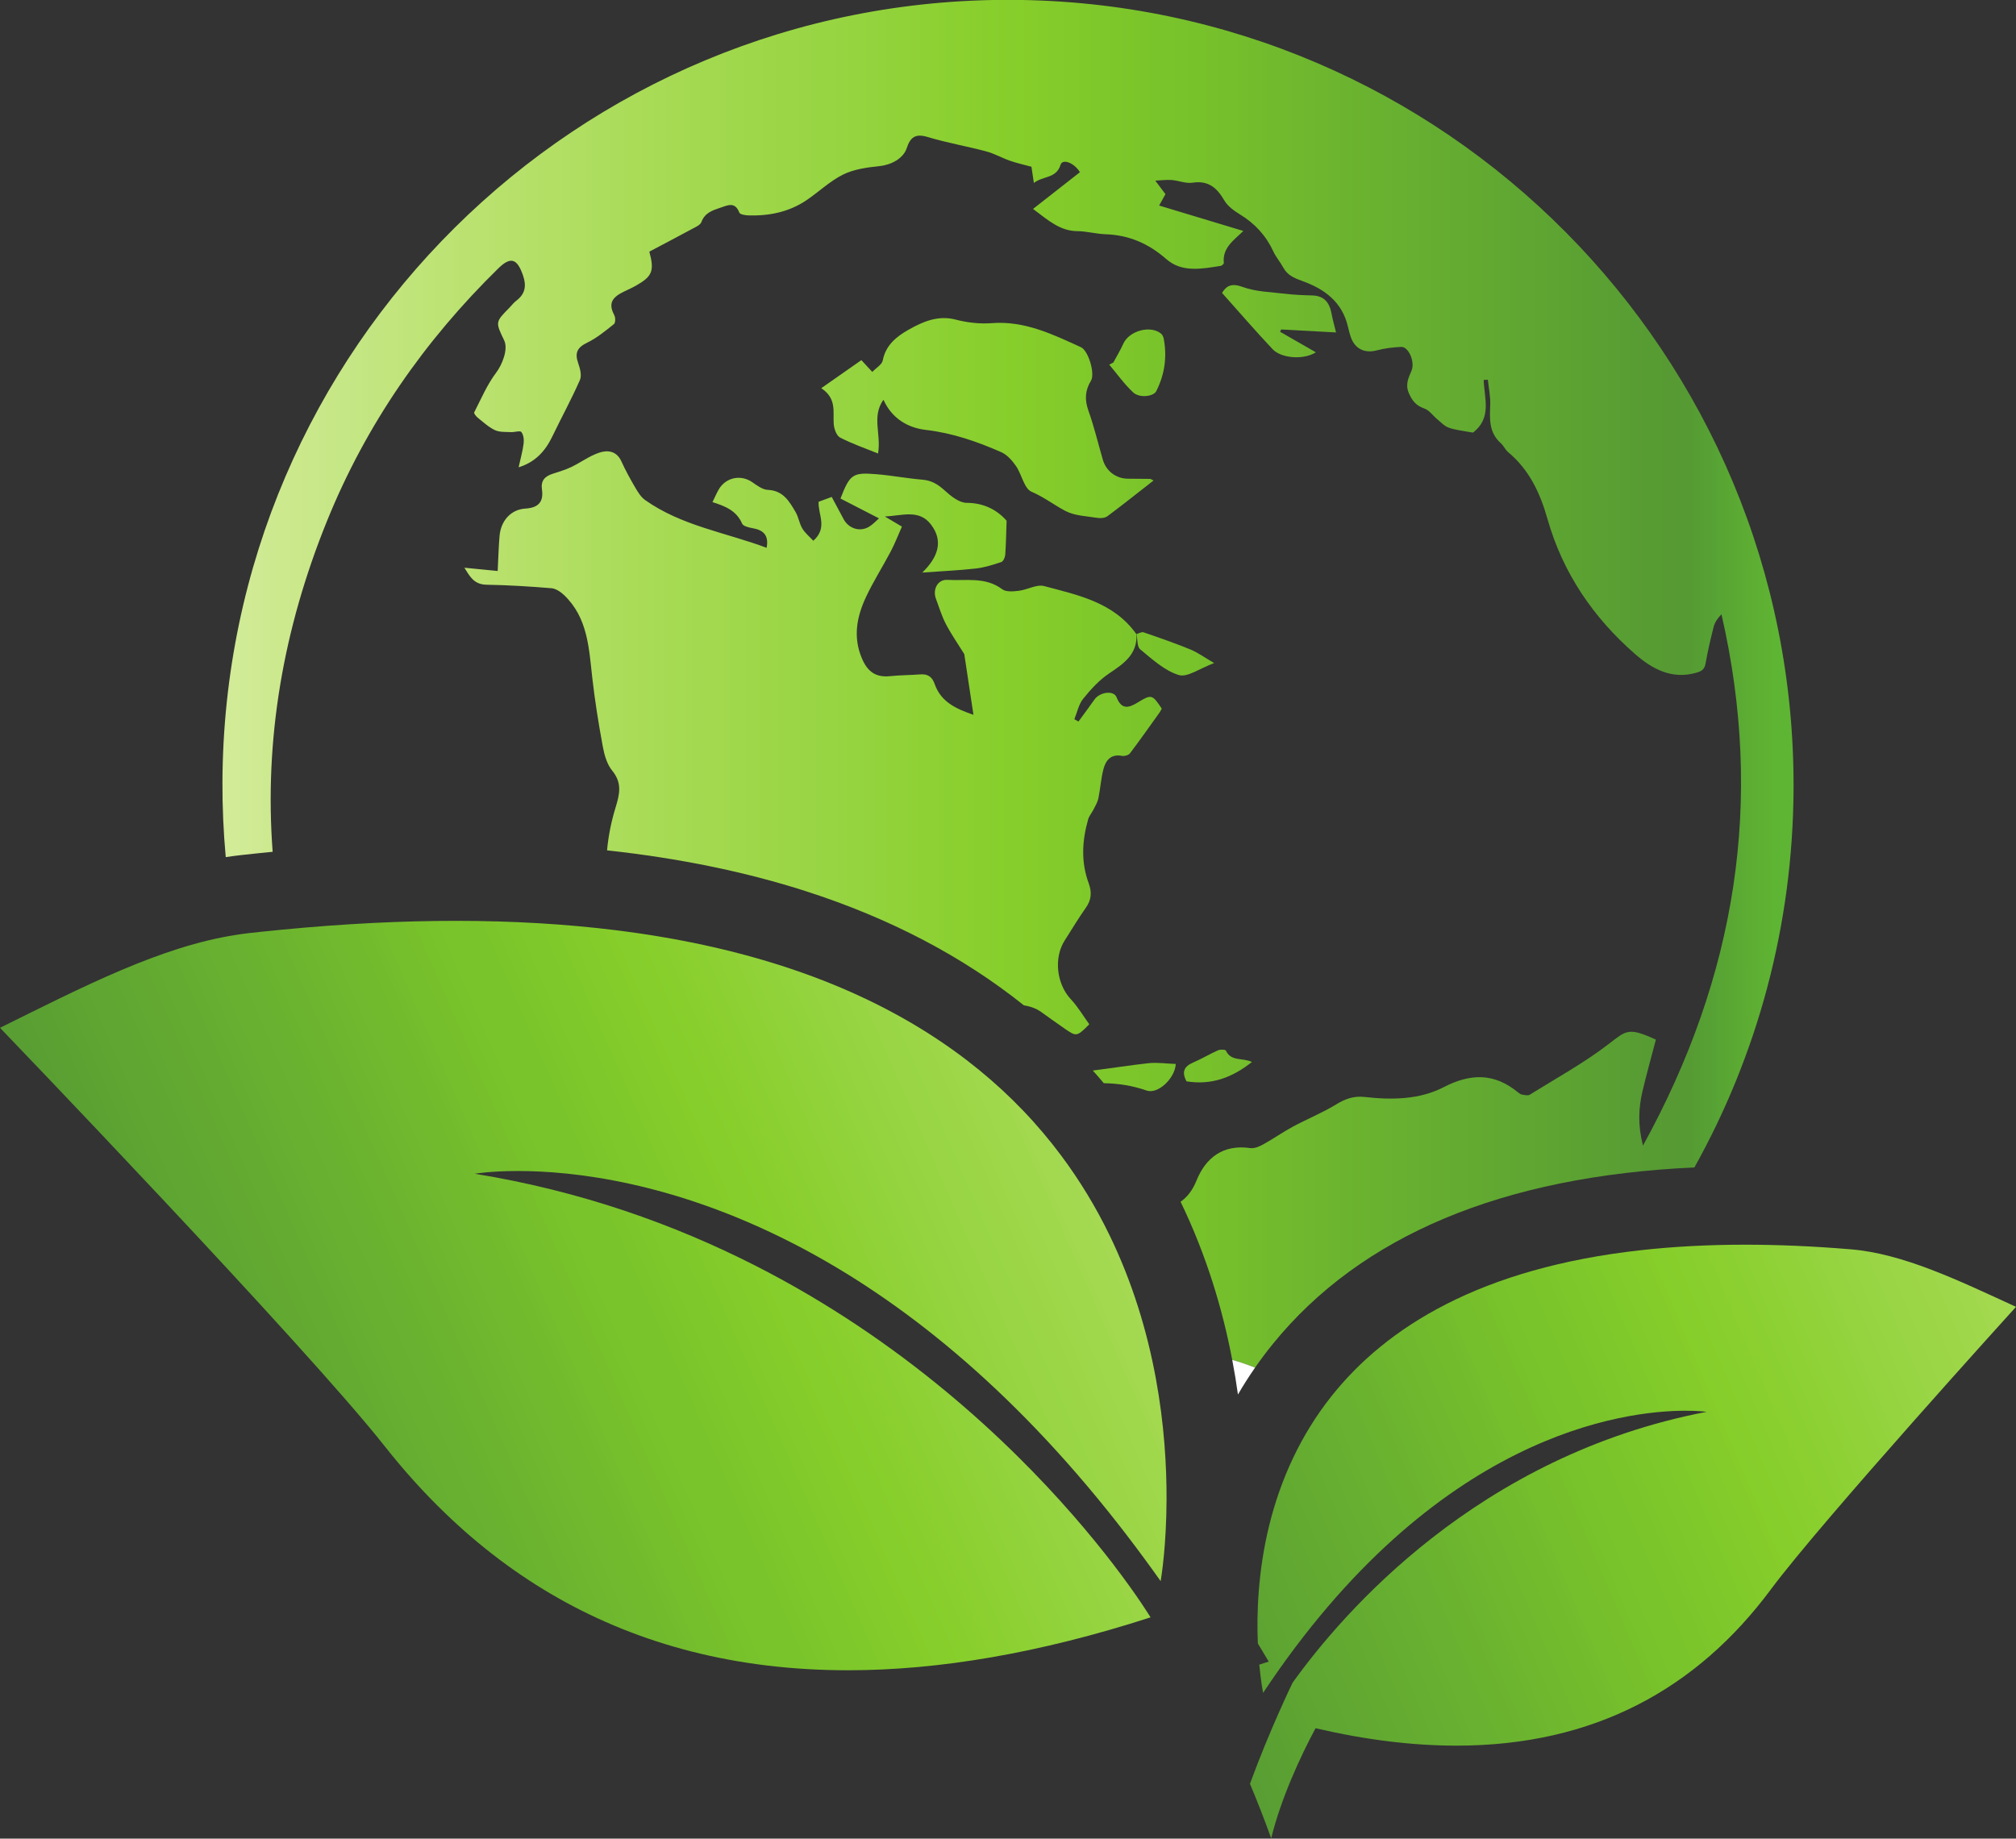 <?xml version="1.0" encoding="UTF-8"?><svg xmlns="http://www.w3.org/2000/svg" xmlns:xlink="http://www.w3.org/1999/xlink" height="410.5" preserveAspectRatio="xMidYMid meet" version="1.0" viewBox="275.0 294.8 450.0 410.5" width="450.0" zoomAndPan="magnify"><rect x="275.0" y="294.8" width="450.0" height="410.5" fill="#333333" stroke="none"/><defs><clipPath id="a"><path d="M 458 365 L 533 365 L 533 411 L 458 411 Z M 458 365"/></clipPath><clipPath id="b"><path d="M 461.105 389.508 C 461.188 390.559 461.719 392.07 462.512 392.484 C 465.148 393.859 468 394.832 470.992 396.051 C 471.75 391.703 469.516 387.844 472.195 384.039 C 474.105 388.289 477.699 390.324 481.629 390.777 C 487.609 391.473 493.113 393.383 498.504 395.758 C 499.812 396.336 500.949 397.637 501.793 398.859 C 503.082 400.73 503.602 403.887 505.258 404.594 C 508.02 405.77 510.281 407.551 512.836 408.887 C 514.934 409.98 517.59 410.039 520.02 410.43 C 520.723 410.539 521.668 410.441 522.203 410.043 C 525.641 407.48 528.992 404.805 532.477 402.086 C 532.047 401.867 531.895 401.723 531.738 401.719 C 530.07 401.691 528.402 401.691 526.734 401.676 C 524.098 401.648 521.898 399.969 521.16 397.414 C 520.109 393.773 519.227 390.074 517.961 386.516 C 517.094 384.078 517.176 382.012 518.52 379.801 C 519.48 378.219 517.945 373.086 516.277 372.32 C 509.961 369.434 503.715 366.387 496.398 366.945 C 493.738 367.148 490.926 366.84 488.344 366.16 C 484.344 365.113 480.945 366.645 477.809 368.41 C 475.234 369.863 472.699 371.812 472.047 375.262 C 471.867 376.207 470.555 376.941 469.707 377.836 C 468.848 376.906 468.277 376.293 467.27 375.203 C 464.406 377.203 461.609 379.164 458.316 381.469 C 461.828 383.789 460.895 386.758 461.105 389.508 Z M 461.105 389.508"/></clipPath><clipPath id="c"><path d="M 461.105 389.508 C 461.188 390.559 461.719 392.07 462.512 392.484 C 465.148 393.859 468 394.832 470.992 396.051 C 471.75 391.703 469.516 387.844 472.195 384.039 C 474.105 388.289 477.699 390.324 481.629 390.777 C 487.609 391.473 493.113 393.383 498.504 395.758 C 499.812 396.336 500.949 397.637 501.793 398.859 C 503.082 400.73 503.602 403.887 505.258 404.594 C 508.02 405.77 510.281 407.551 512.836 408.887 C 514.934 409.98 517.59 410.039 520.02 410.43 C 520.723 410.539 521.668 410.441 522.203 410.043 C 525.641 407.48 528.992 404.805 532.477 402.086 C 532.047 401.867 531.895 401.723 531.738 401.719 C 530.07 401.691 528.402 401.691 526.734 401.676 C 524.098 401.648 521.898 399.969 521.16 397.414 C 520.109 393.773 519.227 390.074 517.961 386.516 C 517.094 384.078 517.176 382.012 518.52 379.801 C 519.48 378.219 517.945 373.086 516.277 372.32 C 509.961 369.434 503.715 366.387 496.398 366.945 C 493.738 367.148 490.926 366.84 488.344 366.16 C 484.344 365.113 480.945 366.645 477.809 368.41 C 475.234 369.863 472.699 371.812 472.047 375.262 C 471.867 376.207 470.555 376.941 469.707 377.836 C 468.848 376.906 468.277 376.293 467.27 375.203 C 464.406 377.203 461.609 379.164 458.316 381.469 C 461.828 383.789 460.895 386.758 461.105 389.508"/></clipPath><clipPath id="e"><path d="M 324 294 L 676 294 L 676 601 L 324 601 Z M 324 294"/></clipPath><clipPath id="f"><path d="M 335.859 484.977 C 333.98 460.062 338.137 435.379 348.039 411 C 356.754 389.543 369.707 370.906 386.23 354.719 C 388.996 352.012 390.438 352.535 391.727 356.246 C 392.574 358.688 392.223 360.441 390.203 361.973 C 389.648 362.391 389.227 362.98 388.73 363.48 C 385.562 366.699 385.562 366.695 387.527 370.766 C 388.52 372.812 387.027 376.312 385.758 377.988 C 383.734 380.66 382.391 383.855 380.848 386.875 C 380.738 387.09 381.273 387.766 381.641 388.059 C 382.879 389.051 384.078 390.176 385.484 390.836 C 386.52 391.32 387.855 391.211 389.062 391.277 C 389.859 391.324 391.074 390.887 391.371 391.254 C 391.863 391.867 391.988 392.98 391.879 393.836 C 391.656 395.559 391.176 397.246 390.762 399.129 C 394.547 397.961 396.746 395.457 398.312 392.195 C 400.332 387.996 402.578 383.898 404.445 379.637 C 404.895 378.613 404.469 377.035 404.051 375.848 C 403.25 373.566 403.875 372.359 406.074 371.301 C 408.23 370.258 410.145 368.664 412.039 367.156 C 412.391 366.883 412.402 365.73 412.133 365.211 C 410.941 362.941 411.297 361.508 413.633 360.238 C 414.719 359.648 415.871 359.191 416.945 358.582 C 420.594 356.516 421.113 355.293 419.945 350.98 C 423.078 349.32 426.324 347.629 429.543 345.883 C 430.289 345.48 431.316 345.039 431.562 344.375 C 432.324 342.324 433.988 341.785 435.77 341.184 C 437.473 340.609 439.062 339.77 440.035 342.273 C 440.199 342.695 441.402 342.875 442.133 342.895 C 446.711 343.02 451.07 342.137 454.926 339.562 C 457.727 337.691 460.211 335.25 463.191 333.773 C 465.617 332.574 468.543 332.176 471.297 331.891 C 473.809 331.633 476.602 330.27 477.391 327.883 C 478.191 325.457 479.316 324.562 482.031 325.379 C 486.324 326.676 490.777 327.438 495.121 328.594 C 496.949 329.078 498.645 330.062 500.441 330.691 C 501.98 331.227 503.582 331.574 505.234 332.027 C 505.379 332.992 505.543 334.09 505.777 335.648 C 507.824 334.02 510.758 334.727 511.723 331.602 C 512.168 330.156 514.758 331.125 516.055 333.246 C 512.68 335.891 509.297 338.539 505.59 341.445 C 509.062 344.051 511.633 346.375 515.477 346.406 C 517.574 346.422 519.664 347.027 521.77 347.098 C 527.016 347.27 531.379 349.176 535.359 352.664 C 538.852 355.719 543.277 354.812 547.461 354.164 C 547.734 354.125 548.191 353.715 548.172 353.52 C 547.812 350.102 550.434 348.43 552.531 346.363 C 546.137 344.434 539.965 342.57 533.734 340.688 C 534.09 340.047 534.707 338.938 535.145 338.145 C 534.273 336.988 533.574 336.062 532.879 335.133 C 534.086 335.074 535.301 334.902 536.5 334.988 C 538.074 335.105 539.695 335.82 541.191 335.59 C 544.734 335.043 546.637 336.73 548.285 339.547 C 549.039 340.832 550.445 341.855 551.766 342.66 C 555.102 344.695 557.59 347.395 559.23 350.941 C 559.812 352.207 560.77 353.293 561.438 354.527 C 562.395 356.297 563.945 356.906 565.777 357.57 C 570.621 359.324 574.57 362.203 575.855 367.641 C 576.059 368.496 576.27 369.359 576.57 370.188 C 577.512 372.762 579.707 373.719 582.316 373.027 C 584.086 372.562 585.945 372.328 587.777 372.25 C 589.422 372.18 590.875 375.594 590.086 377.523 C 589.43 379.133 588.633 380.551 589.453 382.512 C 590.203 384.293 591.109 385.375 592.961 386.02 C 594.047 386.398 594.84 387.594 595.797 388.383 C 596.621 389.062 597.402 389.934 598.359 390.273 C 599.836 390.805 601.449 390.957 603.004 391.262 C 603.344 391.328 603.684 391.359 603.797 391.375 C 608.078 388.105 606.293 383.695 606.18 379.621 C 606.488 379.609 606.801 379.594 607.109 379.582 C 607.305 381.465 607.719 383.355 607.641 385.227 C 607.512 388.355 607.348 391.375 609.98 393.727 C 610.629 394.305 610.996 395.203 611.656 395.758 C 616.359 399.699 618.773 404.855 620.426 410.684 C 623.836 422.691 630.641 432.699 640 440.848 C 643.715 444.082 648.051 446.527 653.488 445.039 C 654.746 444.695 655.445 444.34 655.695 442.977 C 656.195 440.203 656.816 437.445 657.523 434.715 C 657.785 433.703 658.43 432.789 659.258 431.953 C 668.812 473.547 662.566 512.719 641.738 550.57 C 640.566 545.996 640.738 542.172 641.645 538.363 C 642.555 534.516 643.625 530.703 644.617 526.91 C 638.398 524.051 638.02 524.875 633.953 527.984 C 628.469 532.184 622.344 535.547 616.453 539.211 C 616.047 539.465 615.316 539.277 614.754 539.184 C 614.426 539.133 614.102 538.895 613.836 538.676 C 608.547 534.348 603.293 534.395 597.195 537.551 C 591.832 540.324 585.629 540.395 579.605 539.711 C 577.184 539.438 575.281 540.129 573.234 541.383 C 570.176 543.258 566.805 544.609 563.633 546.316 C 561.355 547.543 559.227 549.051 556.961 550.305 C 556.098 550.781 554.984 551.258 554.074 551.125 C 548.055 550.254 544.16 553.238 542.09 558.344 C 541.211 560.52 540.027 562.059 538.523 563.105 C 544.34 575.133 547.922 587.211 550.051 598.402 C 551.785 598.887 553.48 599.477 555.148 600.141 C 556.383 598.359 557.699 596.598 559.113 594.855 C 578.805 570.617 610.43 557.395 653.211 555.449 C 667.195 530.395 675.223 501.551 675.348 470.824 C 675.734 373.98 597.547 295.16 500.703 294.77 C 403.863 294.383 325.043 372.57 324.652 469.414 C 324.629 475.062 324.887 480.648 325.387 486.164 C 326.465 486 327.547 485.852 328.633 485.73 C 331.059 485.457 333.465 485.211 335.859 484.977 Z M 335.859 484.977"/></clipPath><clipPath id="g"><path d="M 335.859 484.977 C 333.98 460.062 338.137 435.379 348.039 411 C 356.754 389.543 369.707 370.906 386.23 354.719 C 388.996 352.012 390.438 352.535 391.727 356.246 C 392.574 358.688 392.223 360.441 390.203 361.973 C 389.648 362.391 389.227 362.98 388.73 363.48 C 385.562 366.699 385.562 366.695 387.527 370.766 C 388.52 372.812 387.027 376.312 385.758 377.988 C 383.734 380.66 382.391 383.855 380.848 386.875 C 380.738 387.09 381.273 387.766 381.641 388.059 C 382.879 389.051 384.078 390.176 385.484 390.836 C 386.52 391.32 387.855 391.211 389.062 391.277 C 389.859 391.324 391.074 390.887 391.371 391.254 C 391.863 391.867 391.988 392.98 391.879 393.836 C 391.656 395.559 391.176 397.246 390.762 399.129 C 394.547 397.961 396.746 395.457 398.312 392.195 C 400.332 387.996 402.578 383.898 404.445 379.637 C 404.895 378.613 404.469 377.035 404.051 375.848 C 403.25 373.566 403.875 372.359 406.074 371.301 C 408.23 370.258 410.145 368.664 412.039 367.156 C 412.391 366.883 412.402 365.73 412.133 365.211 C 410.941 362.941 411.297 361.508 413.633 360.238 C 414.719 359.648 415.871 359.191 416.945 358.582 C 420.594 356.516 421.113 355.293 419.945 350.98 C 423.078 349.32 426.324 347.629 429.543 345.883 C 430.289 345.48 431.316 345.039 431.562 344.375 C 432.324 342.324 433.988 341.785 435.77 341.184 C 437.473 340.609 439.062 339.77 440.035 342.273 C 440.199 342.695 441.402 342.875 442.133 342.895 C 446.711 343.02 451.07 342.137 454.926 339.562 C 457.727 337.691 460.211 335.25 463.191 333.773 C 465.617 332.574 468.543 332.176 471.297 331.891 C 473.809 331.633 476.602 330.27 477.391 327.883 C 478.191 325.457 479.316 324.562 482.031 325.379 C 486.324 326.676 490.777 327.438 495.121 328.594 C 496.949 329.078 498.645 330.062 500.441 330.691 C 501.98 331.227 503.582 331.574 505.234 332.027 C 505.379 332.992 505.543 334.09 505.777 335.648 C 507.824 334.02 510.758 334.727 511.723 331.602 C 512.168 330.156 514.758 331.125 516.055 333.246 C 512.68 335.891 509.297 338.539 505.59 341.445 C 509.062 344.051 511.633 346.375 515.477 346.406 C 517.574 346.422 519.664 347.027 521.77 347.098 C 527.016 347.27 531.379 349.176 535.359 352.664 C 538.852 355.719 543.277 354.812 547.461 354.164 C 547.734 354.125 548.191 353.715 548.172 353.52 C 547.812 350.102 550.434 348.43 552.531 346.363 C 546.137 344.434 539.965 342.57 533.734 340.688 C 534.09 340.047 534.707 338.938 535.145 338.145 C 534.273 336.988 533.574 336.062 532.879 335.133 C 534.086 335.074 535.301 334.902 536.5 334.988 C 538.074 335.105 539.695 335.82 541.191 335.59 C 544.734 335.043 546.637 336.73 548.285 339.547 C 549.039 340.832 550.445 341.855 551.766 342.66 C 555.102 344.695 557.59 347.395 559.23 350.941 C 559.812 352.207 560.77 353.293 561.438 354.527 C 562.395 356.297 563.945 356.906 565.777 357.57 C 570.621 359.324 574.57 362.203 575.855 367.641 C 576.059 368.496 576.27 369.359 576.57 370.188 C 577.512 372.762 579.707 373.719 582.316 373.027 C 584.086 372.562 585.945 372.328 587.777 372.25 C 589.422 372.18 590.875 375.594 590.086 377.523 C 589.43 379.133 588.633 380.551 589.453 382.512 C 590.203 384.293 591.109 385.375 592.961 386.02 C 594.047 386.398 594.84 387.594 595.797 388.383 C 596.621 389.062 597.402 389.934 598.359 390.273 C 599.836 390.805 601.449 390.957 603.004 391.262 C 603.344 391.328 603.684 391.359 603.797 391.375 C 608.078 388.105 606.293 383.695 606.18 379.621 C 606.488 379.609 606.801 379.594 607.109 379.582 C 607.305 381.465 607.719 383.355 607.641 385.227 C 607.512 388.355 607.348 391.375 609.98 393.727 C 610.629 394.305 610.996 395.203 611.656 395.758 C 616.359 399.699 618.773 404.855 620.426 410.684 C 623.836 422.691 630.641 432.699 640 440.848 C 643.715 444.082 648.051 446.527 653.488 445.039 C 654.746 444.695 655.445 444.34 655.695 442.977 C 656.195 440.203 656.816 437.445 657.523 434.715 C 657.785 433.703 658.43 432.789 659.258 431.953 C 668.812 473.547 662.566 512.719 641.738 550.57 C 640.566 545.996 640.738 542.172 641.645 538.363 C 642.555 534.516 643.625 530.703 644.617 526.91 C 638.398 524.051 638.02 524.875 633.953 527.984 C 628.469 532.184 622.344 535.547 616.453 539.211 C 616.047 539.465 615.316 539.277 614.754 539.184 C 614.426 539.133 614.102 538.895 613.836 538.676 C 608.547 534.348 603.293 534.395 597.195 537.551 C 591.832 540.324 585.629 540.395 579.605 539.711 C 577.184 539.438 575.281 540.129 573.234 541.383 C 570.176 543.258 566.805 544.609 563.633 546.316 C 561.355 547.543 559.227 549.051 556.961 550.305 C 556.098 550.781 554.984 551.258 554.074 551.125 C 548.055 550.254 544.16 553.238 542.09 558.344 C 541.211 560.52 540.027 562.059 538.523 563.105 C 544.34 575.133 547.922 587.211 550.051 598.402 C 551.785 598.887 553.48 599.477 555.148 600.141 C 556.383 598.359 557.699 596.598 559.113 594.855 C 578.805 570.617 610.43 557.395 653.211 555.449 C 667.195 530.395 675.223 501.551 675.348 470.824 C 675.734 373.98 597.547 295.16 500.703 294.77 C 403.863 294.383 325.043 372.57 324.652 469.414 C 324.629 475.062 324.887 480.648 325.387 486.164 C 326.465 486 327.547 485.852 328.633 485.73 C 331.059 485.457 333.465 485.211 335.859 484.977"/></clipPath><clipPath id="i"><path d="M 547 358 L 574 358 L 574 375 L 547 375 Z M 547 358"/></clipPath><clipPath id="j"><path d="M 568.719 373.461 C 565.871 371.824 563.301 370.348 560.727 368.871 C 560.809 368.699 560.895 368.527 560.977 368.359 C 564.957 368.574 568.938 368.789 573.223 369.023 C 572.781 367.207 572.441 366.035 572.223 364.844 C 571.781 362.41 570.621 360.832 567.918 360.762 C 565.902 360.711 563.883 360.625 561.883 360.387 C 558.695 360.004 555.348 359.953 552.395 358.871 C 549.855 357.938 548.742 358.629 547.773 360.195 C 551.629 364.508 555.25 368.719 559.059 372.754 C 561.004 374.812 565.945 375.207 568.719 373.461 Z M 568.719 373.461"/></clipPath><clipPath id="k"><path d="M 568.719 373.461 C 565.871 371.824 563.301 370.348 560.727 368.871 C 560.809 368.699 560.895 368.527 560.977 368.359 C 564.957 368.574 568.938 368.789 573.223 369.023 C 572.781 367.207 572.441 366.035 572.223 364.844 C 571.781 362.41 570.621 360.832 567.918 360.762 C 565.902 360.711 563.883 360.625 561.883 360.387 C 558.695 360.004 555.348 359.953 552.395 358.871 C 549.855 357.938 548.742 358.629 547.773 360.195 C 551.629 364.508 555.25 368.719 559.059 372.754 C 561.004 374.812 565.945 375.207 568.719 373.461"/></clipPath><clipPath id="m"><path d="M 539 529 L 555 529 L 555 537 L 539 537 Z M 539 529"/></clipPath><clipPath id="n"><path d="M 539.852 536.223 C 545.465 537.129 550.102 535.348 554.449 531.902 C 552.398 530.895 549.793 531.859 548.629 529.359 C 548.512 529.109 547.387 529.07 546.891 529.293 C 545.004 530.129 543.227 531.207 541.336 532.016 C 539.316 532.879 538.707 534.121 539.852 536.223 Z M 539.852 536.223"/></clipPath><clipPath id="o"><path d="M 539.852 536.223 C 545.465 537.129 550.102 535.348 554.449 531.902 C 552.398 530.895 549.793 531.859 548.629 529.359 C 548.512 529.109 547.387 529.07 546.891 529.293 C 545.004 530.129 543.227 531.207 541.336 532.016 C 539.316 532.879 538.707 534.121 539.852 536.223"/></clipPath><clipPath id="q"><path d="M 522 368 L 536 368 L 536 384 L 522 384 Z M 522 368"/></clipPath><clipPath id="r"><path d="M 533.082 382.152 C 534.969 378.438 535.535 374.516 534.758 370.418 C 534.684 370.02 534.48 369.551 534.184 369.305 C 531.82 367.328 527.043 368.645 525.746 371.527 C 525.094 372.973 524.266 374.336 523.52 375.734 C 523.211 375.895 522.906 376.051 522.602 376.211 C 524.363 378.301 525.961 380.57 527.949 382.418 C 529.359 383.73 532.488 383.32 533.082 382.152 Z M 533.082 382.152"/></clipPath><clipPath id="s"><path d="M 533.082 382.152 C 534.969 378.438 535.535 374.516 534.758 370.418 C 534.684 370.02 534.48 369.551 534.184 369.305 C 531.82 367.328 527.043 368.645 525.746 371.527 C 525.094 372.973 524.266 374.336 523.52 375.734 C 523.211 375.895 522.906 376.051 522.602 376.211 C 524.363 378.301 525.961 380.57 527.949 382.418 C 529.359 383.73 532.488 383.32 533.082 382.152"/></clipPath><clipPath id="u"><path d="M 518 532 L 538 532 L 538 539 L 518 539 Z M 518 532"/></clipPath><clipPath id="v"><path d="M 530.953 538.281 C 533.457 539.152 537.273 535.574 537.449 532.344 C 535.316 532.27 533.289 531.961 531.324 532.176 C 527.184 532.629 523.066 533.293 518.934 533.812 C 519.773 534.746 520.59 535.688 521.387 536.637 C 524.57 536.688 527.754 537.16 530.953 538.281 Z M 530.953 538.281"/></clipPath><clipPath id="w"><path d="M 530.953 538.281 C 533.457 539.152 537.273 535.574 537.449 532.344 C 535.316 532.27 533.289 531.961 531.324 532.176 C 527.184 532.629 523.066 533.293 518.934 533.812 C 519.773 534.746 520.59 535.688 521.387 536.637 C 524.57 536.688 527.754 537.16 530.953 538.281"/></clipPath><clipPath id="y"><path d="M 378 395 L 535 395 L 535 526 L 378 526 Z M 378 395"/></clipPath><clipPath id="z"><path d="M 503.551 519.258 C 504.98 519.484 506.297 519.949 507.324 520.684 C 509.043 521.918 510.766 523.145 512.504 524.352 C 515.32 526.301 515.324 526.293 518.145 523.484 C 516.809 521.645 515.609 519.582 514.02 517.887 C 510.871 514.531 510.148 508.691 512.66 504.766 C 514.227 502.312 515.723 499.812 517.398 497.438 C 518.641 495.672 518.738 493.957 518.008 491.984 C 516.266 487.266 516.531 482.484 517.891 477.734 C 518.121 476.938 518.73 476.258 519.109 475.496 C 519.508 474.695 520 473.895 520.176 473.035 C 520.617 470.887 520.75 468.664 521.297 466.547 C 521.816 464.543 522.965 463.082 525.469 463.562 C 526.012 463.664 526.91 463.406 527.223 462.992 C 529.484 460 531.645 456.93 533.828 453.879 C 534.027 453.598 534.172 453.277 534.324 453.012 C 532.223 449.844 532.02 449.754 528.961 451.637 C 526.902 452.906 525.336 453.266 524.227 450.461 C 523.594 448.859 520.465 449.301 519.293 450.988 C 518.141 452.648 516.918 454.262 515.727 455.891 C 515.422 455.719 515.117 455.547 514.812 455.375 C 515.441 453.84 515.773 452.062 516.77 450.82 C 518.453 448.734 520.336 446.652 522.543 445.176 C 525.836 442.969 528.914 440.887 528.68 436.363 C 528.672 436.363 528.66 436.371 528.648 436.371 C 523.633 429.285 515.68 427.676 508.062 425.648 C 506.398 425.207 504.336 426.473 502.426 426.699 C 501.195 426.848 499.562 426.996 498.707 426.355 C 494.938 423.516 490.582 424.512 486.473 424.262 C 484.289 424.129 483.141 426.41 483.91 428.469 C 484.617 430.371 485.207 432.34 486.137 434.129 C 487.293 436.352 488.746 438.422 490.242 440.836 C 490.855 444.887 491.551 449.488 492.289 454.391 C 488.398 453.051 485.023 451.523 483.629 447.504 C 483.09 445.953 482.125 445.238 480.461 445.363 C 478.191 445.535 475.902 445.531 473.641 445.762 C 470.5 446.078 468.68 444.781 467.426 441.879 C 465.352 437.074 466.234 432.52 468.293 428.113 C 469.93 424.609 472.031 421.328 473.832 417.902 C 474.758 416.145 475.473 414.277 476.32 412.371 C 474.953 411.562 473.906 410.941 472.516 410.117 C 476.344 409.938 480.145 408.438 482.785 411.879 C 485.695 415.664 484.309 419.277 480.867 422.633 C 485.289 422.312 489.086 422.148 492.852 421.723 C 494.77 421.504 496.664 420.898 498.508 420.281 C 498.945 420.133 499.344 419.234 499.387 418.656 C 499.559 416.277 499.59 413.887 499.688 411.055 C 497.637 408.73 494.742 407.082 490.758 407.062 C 489.121 407.055 487.273 405.59 485.922 404.352 C 484.422 402.977 482.977 402.062 480.898 401.895 C 477.48 401.613 474.094 400.957 470.676 400.676 C 465.309 400.227 464.715 400.68 462.605 406.105 C 465.461 407.574 468.352 409.062 471.199 410.527 C 470.688 410.969 469.93 411.82 469 412.391 C 466.977 413.621 464.461 412.836 463.324 410.734 C 462.453 409.121 461.594 407.5 460.652 405.746 C 459.641 406.121 458.699 406.469 457.727 406.828 C 457.559 409.648 459.836 412.602 456.547 415.531 C 455.742 414.66 454.734 413.852 454.102 412.809 C 453.426 411.691 453.258 410.273 452.598 409.145 C 451.188 406.73 449.805 404.309 446.387 404.172 C 445.211 404.121 443.988 403.203 442.938 402.469 C 440.395 400.695 437.027 401.348 435.434 404.074 C 434.953 404.898 434.586 405.785 434.035 406.906 C 436.855 407.789 439.414 408.812 440.648 411.703 C 440.895 412.273 442.133 412.574 442.961 412.719 C 445.312 413.125 446.668 414.211 446.125 417.105 C 437.016 413.684 427.164 412.23 418.992 406.434 C 418.059 405.773 417.387 404.656 416.785 403.637 C 415.68 401.75 414.617 399.82 413.715 397.828 C 412.633 395.434 410.598 395.223 408.66 395.895 C 406.488 396.645 404.566 398.09 402.469 399.094 C 401.145 399.727 399.703 400.125 398.309 400.594 C 396.625 401.16 395.684 402.102 395.973 404.074 C 396.371 406.828 395.207 408.168 392.262 408.348 C 389.023 408.551 386.809 411.078 386.512 414.418 C 386.301 416.77 386.25 419.137 386.09 422.281 C 383.672 422.043 381.266 421.809 378.656 421.551 C 379.82 423.355 380.699 425.301 383.605 425.348 C 388.43 425.43 393.258 425.73 398.07 426.125 C 399.062 426.207 400.152 426.938 400.914 427.664 C 406.215 432.723 406.453 439.508 407.211 446.16 C 407.793 451.297 408.613 456.406 409.555 461.488 C 409.898 463.359 410.488 465.43 411.652 466.855 C 413.887 469.594 413.336 472.051 412.402 475.094 C 411.43 478.266 410.797 481.453 410.5 484.652 C 426.582 486.402 441.441 489.445 454.902 493.777 C 473.598 499.789 489.891 508.332 503.551 519.258 Z M 503.551 519.258"/></clipPath><clipPath id="A"><path d="M 503.551 519.258 C 504.98 519.484 506.297 519.949 507.324 520.684 C 509.043 521.918 510.766 523.145 512.504 524.352 C 515.32 526.301 515.324 526.293 518.145 523.484 C 516.809 521.645 515.609 519.582 514.02 517.887 C 510.871 514.531 510.148 508.691 512.66 504.766 C 514.227 502.312 515.723 499.812 517.398 497.438 C 518.641 495.672 518.738 493.957 518.008 491.984 C 516.266 487.266 516.531 482.484 517.891 477.734 C 518.121 476.938 518.73 476.258 519.109 475.496 C 519.508 474.695 520 473.895 520.176 473.035 C 520.617 470.887 520.75 468.664 521.297 466.547 C 521.816 464.543 522.965 463.082 525.469 463.562 C 526.012 463.664 526.91 463.406 527.223 462.992 C 529.484 460 531.645 456.93 533.828 453.879 C 534.027 453.598 534.172 453.277 534.324 453.012 C 532.223 449.844 532.02 449.754 528.961 451.637 C 526.902 452.906 525.336 453.266 524.227 450.461 C 523.594 448.859 520.465 449.301 519.293 450.988 C 518.141 452.648 516.918 454.262 515.727 455.891 C 515.422 455.719 515.117 455.547 514.812 455.375 C 515.441 453.84 515.773 452.062 516.77 450.82 C 518.453 448.734 520.336 446.652 522.543 445.176 C 525.836 442.969 528.914 440.887 528.68 436.363 C 528.672 436.363 528.66 436.371 528.648 436.371 C 523.633 429.285 515.68 427.676 508.062 425.648 C 506.398 425.207 504.336 426.473 502.426 426.699 C 501.195 426.848 499.562 426.996 498.707 426.355 C 494.938 423.516 490.582 424.512 486.473 424.262 C 484.289 424.129 483.141 426.41 483.91 428.469 C 484.617 430.371 485.207 432.34 486.137 434.129 C 487.293 436.352 488.746 438.422 490.242 440.836 C 490.855 444.887 491.551 449.488 492.289 454.391 C 488.398 453.051 485.023 451.523 483.629 447.504 C 483.09 445.953 482.125 445.238 480.461 445.363 C 478.191 445.535 475.902 445.531 473.641 445.762 C 470.5 446.078 468.68 444.781 467.426 441.879 C 465.352 437.074 466.234 432.52 468.293 428.113 C 469.93 424.609 472.031 421.328 473.832 417.902 C 474.758 416.145 475.473 414.277 476.32 412.371 C 474.953 411.562 473.906 410.941 472.516 410.117 C 476.344 409.938 480.145 408.438 482.785 411.879 C 485.695 415.664 484.309 419.277 480.867 422.633 C 485.289 422.312 489.086 422.148 492.852 421.723 C 494.77 421.504 496.664 420.898 498.508 420.281 C 498.945 420.133 499.344 419.234 499.387 418.656 C 499.559 416.277 499.59 413.887 499.688 411.055 C 497.637 408.73 494.742 407.082 490.758 407.062 C 489.121 407.055 487.273 405.59 485.922 404.352 C 484.422 402.977 482.977 402.062 480.898 401.895 C 477.48 401.613 474.094 400.957 470.676 400.676 C 465.309 400.227 464.715 400.68 462.605 406.105 C 465.461 407.574 468.352 409.062 471.199 410.527 C 470.688 410.969 469.93 411.82 469 412.391 C 466.977 413.621 464.461 412.836 463.324 410.734 C 462.453 409.121 461.594 407.5 460.652 405.746 C 459.641 406.121 458.699 406.469 457.727 406.828 C 457.559 409.648 459.836 412.602 456.547 415.531 C 455.742 414.66 454.734 413.852 454.102 412.809 C 453.426 411.691 453.258 410.273 452.598 409.145 C 451.188 406.73 449.805 404.309 446.387 404.172 C 445.211 404.121 443.988 403.203 442.938 402.469 C 440.395 400.695 437.027 401.348 435.434 404.074 C 434.953 404.898 434.586 405.785 434.035 406.906 C 436.855 407.789 439.414 408.812 440.648 411.703 C 440.895 412.273 442.133 412.574 442.961 412.719 C 445.312 413.125 446.668 414.211 446.125 417.105 C 437.016 413.684 427.164 412.23 418.992 406.434 C 418.059 405.773 417.387 404.656 416.785 403.637 C 415.68 401.75 414.617 399.82 413.715 397.828 C 412.633 395.434 410.598 395.223 408.66 395.895 C 406.488 396.645 404.566 398.09 402.469 399.094 C 401.145 399.727 399.703 400.125 398.309 400.594 C 396.625 401.16 395.684 402.102 395.973 404.074 C 396.371 406.828 395.207 408.168 392.262 408.348 C 389.023 408.551 386.809 411.078 386.512 414.418 C 386.301 416.77 386.25 419.137 386.09 422.281 C 383.672 422.043 381.266 421.809 378.656 421.551 C 379.82 423.355 380.699 425.301 383.605 425.348 C 388.43 425.43 393.258 425.73 398.07 426.125 C 399.062 426.207 400.152 426.938 400.914 427.664 C 406.215 432.723 406.453 439.508 407.211 446.16 C 407.793 451.297 408.613 456.406 409.555 461.488 C 409.898 463.359 410.488 465.43 411.652 466.855 C 413.887 469.594 413.336 472.051 412.402 475.094 C 411.43 478.266 410.797 481.453 410.5 484.652 C 426.582 486.402 441.441 489.445 454.902 493.777 C 473.598 499.789 489.891 508.332 503.551 519.258"/></clipPath><clipPath id="C"><path d="M 528 435 L 547 435 L 547 446 L 528 446 Z M 528 435"/></clipPath><clipPath id="D"><path d="M 538.113 445.508 C 540.043 446.102 542.789 444.023 546.012 442.836 C 543.77 441.531 542.309 440.449 540.676 439.785 C 537.254 438.387 533.758 437.172 530.258 435.977 C 529.828 435.828 529.223 436.203 528.691 436.359 C 528.922 437.547 528.789 439.18 529.512 439.773 C 532.188 441.973 534.941 444.535 538.113 445.508 Z M 538.113 445.508"/></clipPath><clipPath id="E"><path d="M 538.113 445.508 C 540.043 446.102 542.789 444.023 546.012 442.836 C 543.77 441.531 542.309 440.449 540.676 439.785 C 537.254 438.387 533.758 437.172 530.258 435.977 C 529.828 435.828 529.223 436.203 528.691 436.359 C 528.922 437.547 528.789 439.18 529.512 439.773 C 532.188 441.973 534.941 444.535 538.113 445.508"/></clipPath><clipPath id="G"><path d="M 554 572 L 725 572 L 725 706 L 554 706 Z M 554 572"/></clipPath><clipPath id="H"><path d="M 688.051 573.719 C 679.695 573.023 671.844 572.695 664.496 572.695 C 656.156 572.695 648.457 573.125 641.328 573.914 C 605.551 577.867 584.449 591.059 572.156 606.574 C 568.719 610.918 565.973 615.441 563.785 619.996 C 561.273 625.215 559.5 630.473 558.262 635.543 C 555.809 645.617 555.48 654.941 555.773 661.738 L 558.199 665.77 L 556.09 666.453 C 556.461 670.402 556.949 672.742 556.949 672.742 C 595.344 614.93 637.434 609.762 651.258 609.762 C 654.266 609.762 655.934 610.008 655.934 610.008 C 604.883 619.797 574.676 654.934 563.523 670.492 C 563.523 670.492 558.375 681.078 554.012 693.051 C 555.688 697.062 557.277 701.125 558.746 705.23 C 560.93 696.348 565.242 686.996 568.648 680.652 C 579.938 683.277 590.414 684.539 600.109 684.539 C 630.879 684.539 653.82 671.832 670.297 649.633 C 681.582 634.434 725 586.566 725 586.566 C 711.805 580.5 699.75 574.68 688.051 573.719 Z M 688.051 573.719"/></clipPath><clipPath id="I"><path d="M 688.051 573.719 C 679.695 573.023 671.844 572.695 664.496 572.695 C 656.156 572.695 648.457 573.125 641.328 573.914 C 605.551 577.867 584.449 591.059 572.156 606.574 C 568.719 610.918 565.973 615.441 563.785 619.996 C 561.273 625.215 559.5 630.473 558.262 635.543 C 555.809 645.617 555.48 654.941 555.773 661.738 L 558.199 665.77 L 556.09 666.453 C 556.461 670.402 556.949 672.742 556.949 672.742 C 595.344 614.93 637.434 609.762 651.258 609.762 C 654.266 609.762 655.934 610.008 655.934 610.008 C 604.883 619.797 574.676 654.934 563.523 670.492 C 563.523 670.492 558.375 681.078 554.012 693.051 C 555.688 697.062 557.277 701.125 558.746 705.23 C 560.93 696.348 565.242 686.996 568.648 680.652 C 579.938 683.277 590.414 684.539 600.109 684.539 C 630.879 684.539 653.82 671.832 670.297 649.633 C 681.582 634.434 725 586.566 725 586.566 C 711.805 580.5 699.75 574.68 688.051 573.719"/></clipPath><clipPath id="K"><path d="M 275 500 L 536 500 L 536 668 L 275 668 Z M 275 500"/></clipPath><clipPath id="L"><path d="M 511.855 552.777 C 509.312 549.367 506.504 546.023 503.398 542.781 C 497.383 536.488 490.25 530.578 481.84 525.273 C 472.684 519.504 462.012 514.453 449.547 510.445 C 438.598 506.918 426.273 504.195 412.414 502.477 C 401.488 501.121 389.609 500.391 376.691 500.391 C 364.754 500.391 351.922 501.02 338.145 502.344 C 335.652 502.586 333.141 502.84 330.582 503.125 C 329.668 503.23 328.754 503.359 327.836 503.504 C 310.965 506.082 293.766 514.984 275 524.27 C 275 524.27 343.062 595.082 360.871 617.684 C 365.129 623.078 369.633 628.09 374.398 632.664 C 389.859 647.574 408.078 658.094 429.32 663.504 C 440.164 666.273 451.801 667.707 464.266 667.707 C 484.539 667.707 507 663.914 531.82 655.895 C 531.82 655.895 529.016 651.234 523.383 643.906 C 520.961 640.754 518.008 637.105 514.531 633.117 C 500.047 616.508 476.43 594.07 443.547 577.34 C 425.488 568.156 404.633 560.688 380.961 556.855 C 380.961 556.855 384.441 556.242 390.625 556.242 C 402.707 556.242 425.109 558.582 452.059 572.426 C 473.555 583.465 497.926 601.824 522.266 632.133 C 525.004 635.543 527.742 639.105 530.477 642.828 C 531.676 644.461 532.875 646.113 534.074 647.809 C 534.074 647.809 534.449 645.707 534.801 642.012 C 535.098 638.895 535.371 634.641 535.391 629.547 C 535.441 614.512 533.227 592.18 522.531 570.297 C 519.637 564.371 516.117 558.48 511.855 552.777 Z M 511.855 552.777"/></clipPath><clipPath id="M"><path d="M 511.855 552.777 C 509.312 549.367 506.504 546.023 503.398 542.781 C 497.383 536.488 490.25 530.578 481.84 525.273 C 472.684 519.504 462.012 514.453 449.547 510.445 C 438.598 506.918 426.273 504.195 412.414 502.477 C 401.488 501.121 389.609 500.391 376.691 500.391 C 364.754 500.391 351.922 501.02 338.145 502.344 C 335.652 502.586 333.141 502.84 330.582 503.125 C 329.668 503.23 328.754 503.359 327.836 503.504 C 310.965 506.082 293.766 514.984 275 524.27 C 275 524.27 343.062 595.082 360.871 617.684 C 365.129 623.078 369.633 628.09 374.398 632.664 C 389.859 647.574 408.078 658.094 429.32 663.504 C 440.164 666.273 451.801 667.707 464.266 667.707 C 484.539 667.707 507 663.914 531.82 655.895 C 531.82 655.895 529.016 651.234 523.383 643.906 C 520.961 640.754 518.008 637.105 514.531 633.117 C 500.047 616.508 476.43 594.07 443.547 577.34 C 425.488 568.156 404.633 560.688 380.961 556.855 C 380.961 556.855 384.441 556.242 390.625 556.242 C 402.707 556.242 425.109 558.582 452.059 572.426 C 473.555 583.465 497.926 601.824 522.266 632.133 C 525.004 635.543 527.742 639.105 530.477 642.828 C 531.676 644.461 532.875 646.113 534.074 647.809 C 534.074 647.809 534.449 645.707 534.801 642.012 C 535.098 638.895 535.371 634.641 535.391 629.547 C 535.441 614.512 533.227 592.18 522.531 570.297 C 519.637 564.371 516.117 558.48 511.855 552.777"/></clipPath><linearGradient gradientTransform="translate(324.651 388.146) scale(350.697)" gradientUnits="userSpaceOnUse" id="d" x1=".381" x2=".593" xlink:actuate="onLoad" xlink:show="other" xlink:type="simple" xmlns:xlink="http://www.w3.org/1999/xlink" y1="0" y2="0"><stop offset="0" stop-color="#98d543"/><stop offset=".016" stop-color="#97d543"/><stop offset=".031" stop-color="#97d542"/><stop offset=".047" stop-color="#96d442"/><stop offset=".063" stop-color="#96d441"/><stop offset=".07" stop-color="#96d440"/><stop offset=".078" stop-color="#96d440"/><stop offset=".086" stop-color="#95d440"/><stop offset=".094" stop-color="#95d43f"/><stop offset=".109" stop-color="#95d43e"/><stop offset=".125" stop-color="#94d43e"/><stop offset=".141" stop-color="#94d33d"/><stop offset=".156" stop-color="#93d33d"/><stop offset=".172" stop-color="#92d33c"/><stop offset=".18" stop-color="#92d33c"/><stop offset=".188" stop-color="#92d33b"/><stop offset=".195" stop-color="#91d33b"/><stop offset=".203" stop-color="#91d23a"/><stop offset=".211" stop-color="#91d23a"/><stop offset=".219" stop-color="#91d239"/><stop offset=".227" stop-color="#91d239"/><stop offset=".234" stop-color="#90d238"/><stop offset=".242" stop-color="#90d238"/><stop offset=".25" stop-color="#90d238"/><stop offset=".266" stop-color="#90d237"/><stop offset=".281" stop-color="#8fd237"/><stop offset=".289" stop-color="#8fd136"/><stop offset=".297" stop-color="#8fd136"/><stop offset=".305" stop-color="#8ed135"/><stop offset=".313" stop-color="#8ed135"/><stop offset=".328" stop-color="#8ed134"/><stop offset=".344" stop-color="#8dd134"/><stop offset=".359" stop-color="#8cd133"/><stop offset=".367" stop-color="#8cd032"/><stop offset=".375" stop-color="#8cd032"/><stop offset=".383" stop-color="#8bd032"/><stop offset=".391" stop-color="#8bd031"/><stop offset=".398" stop-color="#8bd031"/><stop offset=".406" stop-color="#8bd030"/><stop offset=".414" stop-color="#8bd030"/><stop offset=".422" stop-color="#8bd02f"/><stop offset=".43" stop-color="#8bd02f"/><stop offset=".438" stop-color="#8bd02e"/><stop offset=".453" stop-color="#8ad02e"/><stop offset=".469" stop-color="#89cf2d"/><stop offset=".5" stop-color="#89cf2d"/><stop offset=".516" stop-color="#88cf2d"/><stop offset=".531" stop-color="#87cf2c"/><stop offset=".547" stop-color="#87cf2c"/><stop offset=".563" stop-color="#87ce2b"/><stop offset=".594" stop-color="#86ce2b"/><stop offset=".625" stop-color="#86cd2a"/><stop offset=".641" stop-color="#85cd2a"/><stop offset=".656" stop-color="#85cc2a"/><stop offset=".672" stop-color="#84cc2a"/><stop offset=".688" stop-color="#83cc2a"/><stop offset=".719" stop-color="#82cb2a"/><stop offset=".75" stop-color="#82ca2a"/><stop offset=".766" stop-color="#81ca2a"/><stop offset=".781" stop-color="#80ca2a"/><stop offset=".813" stop-color="#80c92b"/><stop offset=".844" stop-color="#7fc82b"/><stop offset=".875" stop-color="#7ec82b"/><stop offset=".906" stop-color="#7dc72b"/><stop offset=".938" stop-color="#7cc62b"/><stop offset=".969" stop-color="#7bc52b"/><stop offset="1" stop-color="#7ac42b"/></linearGradient><linearGradient gradientTransform="translate(324.652 447.455) scale(350.697)" gradientUnits="userSpaceOnUse" id="h" x1="0" x2="1.001" xlink:actuate="onLoad" xlink:show="other" xlink:type="simple" xmlns:xlink="http://www.w3.org/1999/xlink" y1="0" y2="0"><stop offset="0" stop-color="#d1eb97"/><stop offset=".004" stop-color="#d1eb96"/><stop offset=".008" stop-color="#d0eb95"/><stop offset=".012" stop-color="#d0eb94"/><stop offset=".016" stop-color="#cfea93"/><stop offset=".02" stop-color="#ceea92"/><stop offset=".023" stop-color="#cdea90"/><stop offset=".027" stop-color="#cde98f"/><stop offset=".031" stop-color="#cce98e"/><stop offset=".035" stop-color="#cce98d"/><stop offset=".039" stop-color="#cbe98c"/><stop offset=".043" stop-color="#cbe88b"/><stop offset=".047" stop-color="#cae88a"/><stop offset=".051" stop-color="#c9e88a"/><stop offset=".055" stop-color="#c8e889"/><stop offset=".059" stop-color="#c8e788"/><stop offset=".063" stop-color="#c7e787"/><stop offset=".066" stop-color="#c7e786"/><stop offset=".07" stop-color="#c6e785"/><stop offset=".074" stop-color="#c6e785"/><stop offset=".078" stop-color="#c5e684"/><stop offset=".082" stop-color="#c4e683"/><stop offset=".086" stop-color="#c3e682"/><stop offset=".09" stop-color="#c3e581"/><stop offset=".094" stop-color="#c2e580"/><stop offset=".098" stop-color="#c2e57f"/><stop offset=".102" stop-color="#c2e57e"/><stop offset=".105" stop-color="#c2e57d"/><stop offset=".109" stop-color="#c1e57b"/><stop offset=".113" stop-color="#c0e47a"/><stop offset=".117" stop-color="#bfe479"/><stop offset=".121" stop-color="#bfe478"/><stop offset=".125" stop-color="#bee477"/><stop offset=".129" stop-color="#bee476"/><stop offset=".133" stop-color="#bee375"/><stop offset=".137" stop-color="#bde374"/><stop offset=".141" stop-color="#bce373"/><stop offset=".145" stop-color="#bce372"/><stop offset=".148" stop-color="#bbe271"/><stop offset=".152" stop-color="#bbe270"/><stop offset=".156" stop-color="#bae270"/><stop offset=".16" stop-color="#bae26f"/><stop offset=".164" stop-color="#b9e26e"/><stop offset=".168" stop-color="#b9e16d"/><stop offset=".172" stop-color="#b8e16c"/><stop offset=".176" stop-color="#b7e16b"/><stop offset=".18" stop-color="#b6e06a"/><stop offset=".184" stop-color="#b6e06a"/><stop offset=".188" stop-color="#b5e069"/><stop offset=".191" stop-color="#b5e068"/><stop offset=".195" stop-color="#b4e067"/><stop offset=".199" stop-color="#b4df66"/><stop offset=".203" stop-color="#b3df65"/><stop offset=".207" stop-color="#b3df65"/><stop offset=".211" stop-color="#b2df64"/><stop offset=".215" stop-color="#b1df63"/><stop offset=".219" stop-color="#b0de62"/><stop offset=".223" stop-color="#b0de61"/><stop offset=".227" stop-color="#afde60"/><stop offset=".23" stop-color="#aedd5f"/><stop offset=".234" stop-color="#addd5e"/><stop offset=".238" stop-color="#addd5d"/><stop offset=".242" stop-color="#acdd5c"/><stop offset=".246" stop-color="#acdc5b"/><stop offset=".25" stop-color="#abdc5b"/><stop offset=".254" stop-color="#abdc59"/><stop offset=".258" stop-color="#aadc58"/><stop offset=".262" stop-color="#aadc57"/><stop offset=".266" stop-color="#a9db57"/><stop offset=".27" stop-color="#a8db56"/><stop offset=".273" stop-color="#a7db55"/><stop offset=".277" stop-color="#a7db55"/><stop offset=".281" stop-color="#a6da54"/><stop offset=".285" stop-color="#a6da53"/><stop offset=".289" stop-color="#a5da52"/><stop offset=".293" stop-color="#a4da52"/><stop offset=".297" stop-color="#a3d951"/><stop offset=".301" stop-color="#a3d950"/><stop offset=".305" stop-color="#a3d94f"/><stop offset=".309" stop-color="#a3d94f"/><stop offset=".313" stop-color="#a2d94e"/><stop offset=".316" stop-color="#a1d84d"/><stop offset=".32" stop-color="#a0d84d"/><stop offset=".324" stop-color="#a0d84c"/><stop offset=".328" stop-color="#9fd84b"/><stop offset=".332" stop-color="#9fd74a"/><stop offset=".336" stop-color="#9ed74a"/><stop offset=".34" stop-color="#9ed749"/><stop offset=".344" stop-color="#9dd747"/><stop offset=".348" stop-color="#9dd747"/><stop offset=".352" stop-color="#9cd646"/><stop offset=".355" stop-color="#9bd646"/><stop offset=".359" stop-color="#9ad646"/><stop offset=".363" stop-color="#9ad645"/><stop offset=".367" stop-color="#99d545"/><stop offset=".371" stop-color="#99d544"/><stop offset=".375" stop-color="#98d544"/><stop offset=".379" stop-color="#98d543"/><stop offset=".383" stop-color="#97d543"/><stop offset=".387" stop-color="#97d542"/><stop offset=".391" stop-color="#96d441"/><stop offset=".395" stop-color="#96d440"/><stop offset=".398" stop-color="#95d43f"/><stop offset=".402" stop-color="#95d43f"/><stop offset=".406" stop-color="#94d43e"/><stop offset=".41" stop-color="#93d33d"/><stop offset=".414" stop-color="#93d33d"/><stop offset=".418" stop-color="#92d33c"/><stop offset=".422" stop-color="#91d23b"/><stop offset=".426" stop-color="#91d23a"/><stop offset=".43" stop-color="#90d238"/><stop offset=".434" stop-color="#90d238"/><stop offset=".438" stop-color="#8fd237"/><stop offset=".441" stop-color="#8fd136"/><stop offset=".445" stop-color="#8ed135"/><stop offset=".449" stop-color="#8dd134"/><stop offset=".453" stop-color="#8dd133"/><stop offset=".457" stop-color="#8cd032"/><stop offset=".461" stop-color="#8bd032"/><stop offset=".465" stop-color="#8bd030"/><stop offset=".469" stop-color="#8bd02f"/><stop offset=".473" stop-color="#8ad02e"/><stop offset=".477" stop-color="#8acf2e"/><stop offset=".48" stop-color="#89cf2d"/><stop offset=".484" stop-color="#88cf2d"/><stop offset=".488" stop-color="#88cf2c"/><stop offset=".492" stop-color="#87cf2c"/><stop offset=".496" stop-color="#87ce2b"/><stop offset=".5" stop-color="#86ce2b"/><stop offset=".504" stop-color="#86ce2b"/><stop offset=".508" stop-color="#86ce2a"/><stop offset=".512" stop-color="#86cd2a"/><stop offset=".516" stop-color="#85cd2a"/><stop offset=".52" stop-color="#84cc2a"/><stop offset=".523" stop-color="#83cc2a"/><stop offset=".527" stop-color="#83cb2a"/><stop offset=".531" stop-color="#82cb2a"/><stop offset=".539" stop-color="#82ca2a"/><stop offset=".543" stop-color="#81ca2a"/><stop offset=".547" stop-color="#80c92b"/><stop offset=".551" stop-color="#7fc92b"/><stop offset=".555" stop-color="#7fc82b"/><stop offset=".559" stop-color="#7ec82b"/><stop offset=".563" stop-color="#7ec82b"/><stop offset=".566" stop-color="#7dc72b"/><stop offset=".57" stop-color="#7dc72b"/><stop offset=".574" stop-color="#7cc62b"/><stop offset=".578" stop-color="#7cc62a"/><stop offset=".582" stop-color="#7bc52b"/><stop offset=".586" stop-color="#7bc52b"/><stop offset=".594" stop-color="#7ac42b"/><stop offset=".602" stop-color="#7ac42b"/><stop offset=".605" stop-color="#79c32b"/><stop offset=".609" stop-color="#78c22b"/><stop offset=".613" stop-color="#78c22b"/><stop offset=".617" stop-color="#77c12b"/><stop offset=".621" stop-color="#77c12b"/><stop offset=".625" stop-color="#77c12b"/><stop offset=".629" stop-color="#77c02b"/><stop offset=".633" stop-color="#76c02b"/><stop offset=".637" stop-color="#76bf2c"/><stop offset=".641" stop-color="#75bf2c"/><stop offset=".645" stop-color="#75be2c"/><stop offset=".648" stop-color="#74be2c"/><stop offset=".652" stop-color="#74bd2c"/><stop offset=".656" stop-color="#73bd2d"/><stop offset=".66" stop-color="#72bc2d"/><stop offset=".664" stop-color="#72bb2d"/><stop offset=".668" stop-color="#71ba2d"/><stop offset=".672" stop-color="#71ba2d"/><stop offset=".676" stop-color="#71ba2d"/><stop offset=".68" stop-color="#71b92e"/><stop offset=".684" stop-color="#70b92e"/><stop offset=".688" stop-color="#70b82e"/><stop offset=".691" stop-color="#6fb72e"/><stop offset=".695" stop-color="#6eb72e"/><stop offset=".699" stop-color="#6eb62e"/><stop offset=".703" stop-color="#6db62e"/><stop offset=".707" stop-color="#6db52f"/><stop offset=".711" stop-color="#6cb52f"/><stop offset=".715" stop-color="#6cb42f"/><stop offset=".719" stop-color="#6bb42f"/><stop offset=".723" stop-color="#6bb32f"/><stop offset=".727" stop-color="#6ab32f"/><stop offset=".73" stop-color="#6ab230"/><stop offset=".734" stop-color="#69b230"/><stop offset=".738" stop-color="#69b230"/><stop offset=".742" stop-color="#69b130"/><stop offset=".75" stop-color="#68b130"/><stop offset=".754" stop-color="#67b030"/><stop offset=".758" stop-color="#67af30"/><stop offset=".762" stop-color="#66af30"/><stop offset=".766" stop-color="#66ae30"/><stop offset=".77" stop-color="#65ae31"/><stop offset=".773" stop-color="#65ad31"/><stop offset=".777" stop-color="#65ad31"/><stop offset=".781" stop-color="#65ac31"/><stop offset=".785" stop-color="#64ac31"/><stop offset=".789" stop-color="#64ab31"/><stop offset=".793" stop-color="#63ab31"/><stop offset=".797" stop-color="#63aa31"/><stop offset=".801" stop-color="#63aa31"/><stop offset=".805" stop-color="#63a931"/><stop offset=".809" stop-color="#62a931"/><stop offset=".813" stop-color="#61a831"/><stop offset=".816" stop-color="#61a832"/><stop offset=".82" stop-color="#60a832"/><stop offset=".824" stop-color="#60a732"/><stop offset=".828" stop-color="#60a632"/><stop offset=".836" stop-color="#5fa632"/><stop offset=".84" stop-color="#5fa532"/><stop offset=".844" stop-color="#5fa532"/><stop offset=".848" stop-color="#5ea432"/><stop offset=".852" stop-color="#5ea432"/><stop offset=".855" stop-color="#5da332"/><stop offset=".859" stop-color="#5da332"/><stop offset=".863" stop-color="#5ca232"/><stop offset=".867" stop-color="#5ca232"/><stop offset=".871" stop-color="#5ba132"/><stop offset=".875" stop-color="#5ba032"/><stop offset=".883" stop-color="#5ba032"/><stop offset=".887" stop-color="#5a9f32"/><stop offset=".891" stop-color="#599f33"/><stop offset=".895" stop-color="#599e33"/><stop offset=".898" stop-color="#599e33"/><stop offset=".902" stop-color="#589d33"/><stop offset=".906" stop-color="#589c33"/><stop offset=".91" stop-color="#579c33"/><stop offset=".914" stop-color="#579b33"/><stop offset=".918" stop-color="#579b33"/><stop offset=".922" stop-color="#579a33"/><stop offset=".938" stop-color="#569a33"/><stop offset=".941" stop-color="#569d33"/><stop offset=".945" stop-color="#569f33"/><stop offset=".949" stop-color="#57a034"/><stop offset=".953" stop-color="#57a234"/><stop offset=".957" stop-color="#58a434"/><stop offset=".961" stop-color="#59a633"/><stop offset=".965" stop-color="#5aa833"/><stop offset=".969" stop-color="#5baa33"/><stop offset=".973" stop-color="#5cab33"/><stop offset=".977" stop-color="#5dad33"/><stop offset=".98" stop-color="#5daf33"/><stop offset=".984" stop-color="#5eb033"/><stop offset=".988" stop-color="#5eb233"/><stop offset=".992" stop-color="#5eb433"/><stop offset=".996" stop-color="#5eb533"/><stop offset="1" stop-color="#5eb533"/></linearGradient><linearGradient gradientTransform="translate(324.651 366.507) scale(350.697)" gradientUnits="userSpaceOnUse" id="l" x1=".636" x2=".709" xlink:actuate="onLoad" xlink:show="other" xlink:type="simple" xmlns:xlink="http://www.w3.org/1999/xlink" y1="0" y2="0"><stop offset="0" stop-color="#76bf2c"/><stop offset=".063" stop-color="#76bf2c"/><stop offset=".125" stop-color="#75be2c"/><stop offset=".188" stop-color="#75be2c"/><stop offset=".25" stop-color="#74bd2c"/><stop offset=".281" stop-color="#74bd2c"/><stop offset=".313" stop-color="#73bc2d"/><stop offset=".344" stop-color="#72bc2d"/><stop offset=".375" stop-color="#72bb2d"/><stop offset=".438" stop-color="#71bb2d"/><stop offset=".5" stop-color="#71ba2d"/><stop offset=".563" stop-color="#71ba2d"/><stop offset=".625" stop-color="#71b92e"/><stop offset=".688" stop-color="#70b92e"/><stop offset=".75" stop-color="#6fb82e"/><stop offset=".813" stop-color="#6fb72e"/><stop offset=".875" stop-color="#6eb62e"/><stop offset=".938" stop-color="#6db62e"/><stop offset="1" stop-color="#6db52e"/></linearGradient><linearGradient gradientTransform="translate(324.651 532.802) scale(350.697)" gradientUnits="userSpaceOnUse" id="p" x1=".61" x2=".655" xlink:actuate="onLoad" xlink:show="other" xlink:type="simple" xmlns:xlink="http://www.w3.org/1999/xlink" y1="0" y2="0"><stop offset="0" stop-color="#78c22b"/><stop offset=".125" stop-color="#78c22b"/><stop offset=".25" stop-color="#77c12b"/><stop offset=".375" stop-color="#77c12b"/><stop offset=".5" stop-color="#77c02b"/><stop offset=".625" stop-color="#76bf2c"/><stop offset=".75" stop-color="#75bf2c"/><stop offset=".875" stop-color="#75be2c"/><stop offset="1" stop-color="#74bd2c"/></linearGradient><linearGradient gradientTransform="translate(324.651 375.797) scale(350.697)" gradientUnits="userSpaceOnUse" id="t" x1=".564" x2=".601" xlink:actuate="onLoad" xlink:show="other" xlink:type="simple" xmlns:xlink="http://www.w3.org/1999/xlink" y1="0" y2="0"><stop offset="0" stop-color="#7ec82b"/><stop offset=".125" stop-color="#7dc72b"/><stop offset=".25" stop-color="#7dc72b"/><stop offset=".375" stop-color="#7cc62b"/><stop offset=".5" stop-color="#7bc52a"/><stop offset=".625" stop-color="#7bc52b"/><stop offset=".75" stop-color="#7ac42b"/><stop offset="1" stop-color="#7ac42b"/></linearGradient><linearGradient gradientTransform="translate(324.651 535.258) scale(350.697)" gradientUnits="userSpaceOnUse" id="x" x1=".554" x2=".607" xlink:actuate="onLoad" xlink:show="other" xlink:type="simple" xmlns:xlink="http://www.w3.org/1999/xlink" y1="0" y2="0"><stop offset="0" stop-color="#7fc82b"/><stop offset=".125" stop-color="#7fc82b"/><stop offset=".25" stop-color="#7ec72b"/><stop offset=".375" stop-color="#7dc72b"/><stop offset=".5" stop-color="#7cc62b"/><stop offset=".625" stop-color="#7bc52b"/><stop offset=".75" stop-color="#7ac42b"/><stop offset="1" stop-color="#79c32b"/></linearGradient><linearGradient gradientTransform="translate(324.651 460.64) scale(350.697)" gradientUnits="userSpaceOnUse" id="B" x1=".154" x2=".598" xlink:actuate="onLoad" xlink:show="other" xlink:type="simple" xmlns:xlink="http://www.w3.org/1999/xlink" y1="0" y2="0"><stop offset="0" stop-color="#bae270"/><stop offset=".008" stop-color="#bae270"/><stop offset=".016" stop-color="#bae26f"/><stop offset=".023" stop-color="#b9e26e"/><stop offset=".031" stop-color="#b9e16e"/><stop offset=".039" stop-color="#b8e16d"/><stop offset=".043" stop-color="#b8e16c"/><stop offset=".047" stop-color="#b8e16c"/><stop offset=".051" stop-color="#b7e16b"/><stop offset=".055" stop-color="#b7e16b"/><stop offset=".059" stop-color="#b6e06a"/><stop offset=".063" stop-color="#b6e06a"/><stop offset=".078" stop-color="#b5e069"/><stop offset=".082" stop-color="#b5e069"/><stop offset=".086" stop-color="#b5e068"/><stop offset=".09" stop-color="#b4e068"/><stop offset=".094" stop-color="#b4e067"/><stop offset=".098" stop-color="#b4e067"/><stop offset=".102" stop-color="#b4df66"/><stop offset=".109" stop-color="#b3df66"/><stop offset=".117" stop-color="#b3df65"/><stop offset=".125" stop-color="#b3df64"/><stop offset=".133" stop-color="#b2df64"/><stop offset=".141" stop-color="#b1df63"/><stop offset=".148" stop-color="#b1de62"/><stop offset=".152" stop-color="#b0de62"/><stop offset=".156" stop-color="#b0de61"/><stop offset=".16" stop-color="#afde61"/><stop offset=".164" stop-color="#afde60"/><stop offset=".168" stop-color="#afde60"/><stop offset=".172" stop-color="#aedd5f"/><stop offset=".176" stop-color="#aedd5f"/><stop offset=".18" stop-color="#aedd5e"/><stop offset=".184" stop-color="#addd5e"/><stop offset=".188" stop-color="#addd5d"/><stop offset=".195" stop-color="#addd5d"/><stop offset=".203" stop-color="#acdd5c"/><stop offset=".211" stop-color="#acdc5b"/><stop offset=".219" stop-color="#abdc5b"/><stop offset=".223" stop-color="#abdc5a"/><stop offset=".227" stop-color="#abdc59"/><stop offset=".23" stop-color="#aadc59"/><stop offset=".234" stop-color="#aadc58"/><stop offset=".238" stop-color="#aadc58"/><stop offset=".242" stop-color="#aadc57"/><stop offset=".25" stop-color="#aadb57"/><stop offset=".258" stop-color="#a9db56"/><stop offset=".266" stop-color="#a8db56"/><stop offset=".273" stop-color="#a7db55"/><stop offset=".281" stop-color="#a7db55"/><stop offset=".289" stop-color="#a6da54"/><stop offset=".297" stop-color="#a6da53"/><stop offset=".305" stop-color="#a5da53"/><stop offset=".313" stop-color="#a5da52"/><stop offset=".32" stop-color="#a4da51"/><stop offset=".328" stop-color="#a3d951"/><stop offset=".336" stop-color="#a3d950"/><stop offset=".344" stop-color="#a3d94f"/><stop offset=".352" stop-color="#a3d94f"/><stop offset=".359" stop-color="#a2d94e"/><stop offset=".367" stop-color="#a2d94d"/><stop offset=".375" stop-color="#a1d84d"/><stop offset=".383" stop-color="#a0d84c"/><stop offset=".391" stop-color="#a0d84c"/><stop offset=".398" stop-color="#9fd84b"/><stop offset=".406" stop-color="#9fd74a"/><stop offset=".414" stop-color="#9ed74a"/><stop offset=".418" stop-color="#9ed749"/><stop offset=".422" stop-color="#9ed748"/><stop offset=".426" stop-color="#9dd748"/><stop offset=".43" stop-color="#9dd747"/><stop offset=".438" stop-color="#9dd747"/><stop offset=".445" stop-color="#9cd747"/><stop offset=".453" stop-color="#9cd646"/><stop offset=".461" stop-color="#9bd646"/><stop offset=".469" stop-color="#9ad646"/><stop offset=".477" stop-color="#9ad646"/><stop offset=".484" stop-color="#99d545"/><stop offset=".5" stop-color="#99d544"/><stop offset=".508" stop-color="#98d544"/><stop offset=".516" stop-color="#98d543"/><stop offset=".523" stop-color="#97d543"/><stop offset=".531" stop-color="#97d542"/><stop offset=".539" stop-color="#96d441"/><stop offset=".543" stop-color="#96d441"/><stop offset=".547" stop-color="#96d440"/><stop offset=".551" stop-color="#95d440"/><stop offset=".555" stop-color="#95d43f"/><stop offset=".563" stop-color="#95d43f"/><stop offset=".57" stop-color="#94d43e"/><stop offset=".578" stop-color="#94d33d"/><stop offset=".586" stop-color="#93d33d"/><stop offset=".594" stop-color="#92d33c"/><stop offset=".598" stop-color="#92d33b"/><stop offset=".602" stop-color="#91d33b"/><stop offset=".605" stop-color="#91d23a"/><stop offset=".609" stop-color="#91d23a"/><stop offset=".613" stop-color="#91d239"/><stop offset=".617" stop-color="#91d239"/><stop offset=".621" stop-color="#90d239"/><stop offset=".625" stop-color="#90d238"/><stop offset=".629" stop-color="#90d238"/><stop offset=".633" stop-color="#90d237"/><stop offset=".641" stop-color="#8fd237"/><stop offset=".645" stop-color="#8fd236"/><stop offset=".648" stop-color="#8fd136"/><stop offset=".652" stop-color="#8fd135"/><stop offset=".656" stop-color="#8ed135"/><stop offset=".66" stop-color="#8ed134"/><stop offset=".664" stop-color="#8ed134"/><stop offset=".672" stop-color="#8dd134"/><stop offset=".68" stop-color="#8dd133"/><stop offset=".684" stop-color="#8cd033"/><stop offset=".688" stop-color="#8cd032"/><stop offset=".691" stop-color="#8bd032"/><stop offset=".695" stop-color="#8bd031"/><stop offset=".699" stop-color="#8bd031"/><stop offset=".703" stop-color="#8bd030"/><stop offset=".707" stop-color="#8bd030"/><stop offset=".711" stop-color="#8bd02f"/><stop offset=".715" stop-color="#8bd02f"/><stop offset=".719" stop-color="#8bd02e"/><stop offset=".727" stop-color="#8ad02e"/><stop offset=".734" stop-color="#89cf2d"/><stop offset=".75" stop-color="#89cf2d"/><stop offset=".758" stop-color="#88cf2d"/><stop offset=".766" stop-color="#87cf2c"/><stop offset=".773" stop-color="#87cf2b"/><stop offset=".781" stop-color="#86ce2b"/><stop offset=".797" stop-color="#86ce2b"/><stop offset=".813" stop-color="#86cd2a"/><stop offset=".82" stop-color="#85cd2a"/><stop offset=".828" stop-color="#84cc2a"/><stop offset=".836" stop-color="#83cc2a"/><stop offset=".844" stop-color="#83cb2a"/><stop offset=".859" stop-color="#82cb2a"/><stop offset=".867" stop-color="#82ca2a"/><stop offset=".875" stop-color="#81ca2a"/><stop offset=".883" stop-color="#80ca2a"/><stop offset=".891" stop-color="#80c92b"/><stop offset=".906" stop-color="#7fc92b"/><stop offset=".922" stop-color="#7ec82b"/><stop offset=".938" stop-color="#7dc72b"/><stop offset=".953" stop-color="#7cc62b"/><stop offset=".969" stop-color="#7bc52b"/><stop offset=".984" stop-color="#7bc52b"/><stop offset="1" stop-color="#7ac42b"/></linearGradient><linearGradient gradientTransform="translate(324.651 440.777) scale(350.697)" gradientUnits="userSpaceOnUse" id="F" x1=".582" x2=".631" xlink:actuate="onLoad" xlink:show="other" xlink:type="simple" xmlns:xlink="http://www.w3.org/1999/xlink" y1="0" y2="0"><stop offset="0" stop-color="#7bc52a"/><stop offset=".125" stop-color="#7bc52b"/><stop offset=".25" stop-color="#7ac42b"/><stop offset=".5" stop-color="#79c32b"/><stop offset=".625" stop-color="#79c32b"/><stop offset=".75" stop-color="#78c22b"/><stop offset=".875" stop-color="#77c12b"/><stop offset="1" stop-color="#77c02b"/></linearGradient><linearGradient gradientTransform="scale(-327.975) rotate(-23.378 -5.268 5.163)" gradientUnits="userSpaceOnUse" id="J" x1=".28" x2=".919" xlink:actuate="onLoad" xlink:show="other" xlink:type="simple" xmlns:xlink="http://www.w3.org/1999/xlink" y1="0" y2="0"><stop offset="0" stop-color="#a6da54"/><stop offset=".004" stop-color="#a6da54"/><stop offset=".008" stop-color="#a6da53"/><stop offset=".012" stop-color="#a5da53"/><stop offset=".016" stop-color="#a5da52"/><stop offset=".02" stop-color="#a5da52"/><stop offset=".023" stop-color="#a4d951"/><stop offset=".027" stop-color="#a3d951"/><stop offset=".031" stop-color="#a3d950"/><stop offset=".035" stop-color="#a3d950"/><stop offset=".039" stop-color="#a3d94f"/><stop offset=".043" stop-color="#a3d94f"/><stop offset=".047" stop-color="#a3d94e"/><stop offset=".051" stop-color="#a2d94e"/><stop offset=".055" stop-color="#a2d94d"/><stop offset=".059" stop-color="#a1d84d"/><stop offset=".063" stop-color="#a1d84d"/><stop offset=".066" stop-color="#a0d84c"/><stop offset=".07" stop-color="#a0d84c"/><stop offset=".074" stop-color="#9fd84b"/><stop offset=".078" stop-color="#9fd84b"/><stop offset=".082" stop-color="#9fd74a"/><stop offset=".086" stop-color="#9ed74a"/><stop offset=".09" stop-color="#9ed749"/><stop offset=".094" stop-color="#9ed749"/><stop offset=".098" stop-color="#9dd748"/><stop offset=".102" stop-color="#9dd747"/><stop offset=".109" stop-color="#9dd747"/><stop offset=".117" stop-color="#9cd646"/><stop offset=".121" stop-color="#9bd646"/><stop offset=".125" stop-color="#9ad646"/><stop offset=".129" stop-color="#9ad646"/><stop offset=".133" stop-color="#9ad645"/><stop offset=".137" stop-color="#99d545"/><stop offset=".141" stop-color="#99d544"/><stop offset=".148" stop-color="#99d544"/><stop offset=".156" stop-color="#98d544"/><stop offset=".16" stop-color="#97d543"/><stop offset=".164" stop-color="#97d543"/><stop offset=".168" stop-color="#97d542"/><stop offset=".172" stop-color="#96d442"/><stop offset=".176" stop-color="#96d441"/><stop offset=".18" stop-color="#96d441"/><stop offset=".184" stop-color="#95d440"/><stop offset=".188" stop-color="#95d43f"/><stop offset=".191" stop-color="#95d43f"/><stop offset=".195" stop-color="#95d43e"/><stop offset=".199" stop-color="#94d43e"/><stop offset=".203" stop-color="#94d33d"/><stop offset=".207" stop-color="#93d33d"/><stop offset=".211" stop-color="#92d33c"/><stop offset=".215" stop-color="#92d33c"/><stop offset=".219" stop-color="#92d33b"/><stop offset=".223" stop-color="#91d23b"/><stop offset=".227" stop-color="#91d23a"/><stop offset=".23" stop-color="#91d239"/><stop offset=".234" stop-color="#90d238"/><stop offset=".238" stop-color="#90d238"/><stop offset=".242" stop-color="#90d237"/><stop offset=".246" stop-color="#8fd237"/><stop offset=".25" stop-color="#8fd236"/><stop offset=".254" stop-color="#8fd136"/><stop offset=".258" stop-color="#8ed135"/><stop offset=".262" stop-color="#8ed134"/><stop offset=".266" stop-color="#8ed134"/><stop offset=".27" stop-color="#8dd134"/><stop offset=".273" stop-color="#8cd133"/><stop offset=".277" stop-color="#8cd033"/><stop offset=".281" stop-color="#8cd032"/><stop offset=".285" stop-color="#8bd031"/><stop offset=".289" stop-color="#8bd031"/><stop offset=".293" stop-color="#8bd030"/><stop offset=".297" stop-color="#8bd02f"/><stop offset=".301" stop-color="#8bd02e"/><stop offset=".305" stop-color="#8ad02e"/><stop offset=".309" stop-color="#8acf2e"/><stop offset=".313" stop-color="#89cf2d"/><stop offset=".32" stop-color="#89cf2d"/><stop offset=".328" stop-color="#88cf2d"/><stop offset=".332" stop-color="#87cf2c"/><stop offset=".336" stop-color="#87cf2c"/><stop offset=".344" stop-color="#87ce2b"/><stop offset=".352" stop-color="#86ce2b"/><stop offset=".359" stop-color="#86ce2a"/><stop offset=".367" stop-color="#86cd2a"/><stop offset=".371" stop-color="#85cc2a"/><stop offset=".375" stop-color="#84cc2a"/><stop offset=".379" stop-color="#84cc2a"/><stop offset=".383" stop-color="#83cc2a"/><stop offset=".391" stop-color="#83cb2a"/><stop offset=".398" stop-color="#82cb2a"/><stop offset=".406" stop-color="#82ca2a"/><stop offset=".41" stop-color="#81ca2a"/><stop offset=".414" stop-color="#80ca2a"/><stop offset=".422" stop-color="#80c92a"/><stop offset=".43" stop-color="#7fc92b"/><stop offset=".438" stop-color="#7fc82b"/><stop offset=".445" stop-color="#7ec82b"/><stop offset=".453" stop-color="#7dc72b"/><stop offset=".461" stop-color="#7dc72b"/><stop offset=".469" stop-color="#7cc62b"/><stop offset=".477" stop-color="#7bc52b"/><stop offset=".484" stop-color="#7bc52b"/><stop offset=".5" stop-color="#7ac42b"/><stop offset=".508" stop-color="#79c42b"/><stop offset=".516" stop-color="#79c32b"/><stop offset=".523" stop-color="#78c22b"/><stop offset=".531" stop-color="#78c22b"/><stop offset=".539" stop-color="#77c12b"/><stop offset=".547" stop-color="#77c02b"/><stop offset=".555" stop-color="#77c02b"/><stop offset=".563" stop-color="#76bf2c"/><stop offset=".57" stop-color="#75bf2c"/><stop offset=".578" stop-color="#75be2c"/><stop offset=".586" stop-color="#74bd2c"/><stop offset=".59" stop-color="#73bc2d"/><stop offset=".594" stop-color="#73bc2d"/><stop offset=".598" stop-color="#72bb2d"/><stop offset=".602" stop-color="#72bb2d"/><stop offset=".609" stop-color="#71bb2d"/><stop offset=".617" stop-color="#71ba2d"/><stop offset=".625" stop-color="#71ba2d"/><stop offset=".633" stop-color="#70b92e"/><stop offset=".641" stop-color="#70b82e"/><stop offset=".648" stop-color="#6fb82e"/><stop offset=".656" stop-color="#6eb72e"/><stop offset=".664" stop-color="#6db62e"/><stop offset=".672" stop-color="#6db52f"/><stop offset=".68" stop-color="#6cb52f"/><stop offset=".688" stop-color="#6cb42f"/><stop offset=".695" stop-color="#6bb32f"/><stop offset=".703" stop-color="#6ab32f"/><stop offset=".711" stop-color="#6ab330"/><stop offset=".715" stop-color="#69b230"/><stop offset=".719" stop-color="#69b130"/><stop offset=".727" stop-color="#69b130"/><stop offset=".734" stop-color="#69b130"/><stop offset=".742" stop-color="#68b030"/><stop offset=".75" stop-color="#67af30"/><stop offset=".758" stop-color="#66af30"/><stop offset=".766" stop-color="#66ae31"/><stop offset=".773" stop-color="#65ae31"/><stop offset=".781" stop-color="#65ad31"/><stop offset=".789" stop-color="#65ac31"/><stop offset=".797" stop-color="#64ab31"/><stop offset=".805" stop-color="#63ab31"/><stop offset=".813" stop-color="#63aa31"/><stop offset=".82" stop-color="#63aa31"/><stop offset=".828" stop-color="#62a931"/><stop offset=".836" stop-color="#62a831"/><stop offset=".844" stop-color="#61a832"/><stop offset=".852" stop-color="#60a832"/><stop offset=".859" stop-color="#60a732"/><stop offset=".867" stop-color="#60a632"/><stop offset=".875" stop-color="#5fa632"/><stop offset=".883" stop-color="#5fa532"/><stop offset=".891" stop-color="#5ea532"/><stop offset=".898" stop-color="#5ea432"/><stop offset=".906" stop-color="#5da332"/><stop offset=".914" stop-color="#5da332"/><stop offset=".922" stop-color="#5ca232"/><stop offset=".93" stop-color="#5ba132"/><stop offset=".938" stop-color="#5ba032"/><stop offset=".945" stop-color="#5ba032"/><stop offset=".953" stop-color="#5a9f32"/><stop offset=".961" stop-color="#599f33"/><stop offset=".969" stop-color="#599e33"/><stop offset=".977" stop-color="#599d33"/><stop offset=".984" stop-color="#589d33"/><stop offset=".992" stop-color="#579c33"/><stop offset="1" stop-color="#579b33"/></linearGradient><linearGradient gradientTransform="scale(-343.39) rotate(-23.378 -4.417 3.522)" gradientUnits="userSpaceOnUse" id="N" x1=".182" x2="1.072" xlink:actuate="onLoad" xlink:show="other" xlink:type="simple" xmlns:xlink="http://www.w3.org/1999/xlink" y1="0" y2="0"><stop offset="0" stop-color="#b6e06a"/><stop offset=".008" stop-color="#b5e069"/><stop offset=".012" stop-color="#b5e068"/><stop offset=".016" stop-color="#b4e067"/><stop offset=".02" stop-color="#b4df66"/><stop offset=".023" stop-color="#b3df65"/><stop offset=".027" stop-color="#b3df65"/><stop offset=".031" stop-color="#b2df64"/><stop offset=".035" stop-color="#b2df63"/><stop offset=".039" stop-color="#b1de63"/><stop offset=".043" stop-color="#b0de62"/><stop offset=".047" stop-color="#b0de61"/><stop offset=".051" stop-color="#afde60"/><stop offset=".055" stop-color="#aedd5f"/><stop offset=".059" stop-color="#aedd5e"/><stop offset=".063" stop-color="#addd5d"/><stop offset=".066" stop-color="#acdd5c"/><stop offset=".07" stop-color="#acdc5c"/><stop offset=".074" stop-color="#abdc5b"/><stop offset=".078" stop-color="#abdc5a"/><stop offset=".082" stop-color="#abdc59"/><stop offset=".086" stop-color="#aadc58"/><stop offset=".09" stop-color="#aadc57"/><stop offset=".094" stop-color="#a9db57"/><stop offset=".098" stop-color="#a8db56"/><stop offset=".102" stop-color="#a8db56"/><stop offset=".105" stop-color="#a7db55"/><stop offset=".109" stop-color="#a6da54"/><stop offset=".113" stop-color="#a6da54"/><stop offset=".117" stop-color="#a6da53"/><stop offset=".121" stop-color="#a5da52"/><stop offset=".125" stop-color="#a4da52"/><stop offset=".129" stop-color="#a4d951"/><stop offset=".133" stop-color="#a3d950"/><stop offset=".137" stop-color="#a3d950"/><stop offset=".141" stop-color="#a3d94f"/><stop offset=".145" stop-color="#a3d94e"/><stop offset=".148" stop-color="#a2d94e"/><stop offset=".152" stop-color="#a1d84d"/><stop offset=".156" stop-color="#a0d84c"/><stop offset=".16" stop-color="#a0d84c"/><stop offset=".164" stop-color="#9fd84b"/><stop offset=".168" stop-color="#9fd84b"/><stop offset=".172" stop-color="#9ed74a"/><stop offset=".176" stop-color="#9ed749"/><stop offset=".18" stop-color="#9ed748"/><stop offset=".184" stop-color="#9dd747"/><stop offset=".188" stop-color="#9dd747"/><stop offset=".191" stop-color="#9cd646"/><stop offset=".195" stop-color="#9cd646"/><stop offset=".199" stop-color="#9bd646"/><stop offset=".203" stop-color="#9ad646"/><stop offset=".207" stop-color="#99d645"/><stop offset=".211" stop-color="#99d545"/><stop offset=".219" stop-color="#99d544"/><stop offset=".223" stop-color="#98d543"/><stop offset=".227" stop-color="#97d543"/><stop offset=".23" stop-color="#97d542"/><stop offset=".234" stop-color="#96d442"/><stop offset=".238" stop-color="#96d441"/><stop offset=".242" stop-color="#95d440"/><stop offset=".246" stop-color="#95d43f"/><stop offset=".25" stop-color="#95d43e"/><stop offset=".254" stop-color="#94d33e"/><stop offset=".258" stop-color="#93d33d"/><stop offset=".262" stop-color="#93d33c"/><stop offset=".266" stop-color="#92d33c"/><stop offset=".27" stop-color="#91d33b"/><stop offset=".273" stop-color="#91d23a"/><stop offset=".277" stop-color="#90d239"/><stop offset=".281" stop-color="#90d238"/><stop offset=".285" stop-color="#90d237"/><stop offset=".289" stop-color="#8fd237"/><stop offset=".293" stop-color="#8fd136"/><stop offset=".297" stop-color="#8ed135"/><stop offset=".301" stop-color="#8ed134"/><stop offset=".305" stop-color="#8dd133"/><stop offset=".309" stop-color="#8cd033"/><stop offset=".313" stop-color="#8cd032"/><stop offset=".316" stop-color="#8bd031"/><stop offset=".32" stop-color="#8bd030"/><stop offset=".324" stop-color="#8bd02f"/><stop offset=".328" stop-color="#8ad02e"/><stop offset=".332" stop-color="#8acf2e"/><stop offset=".336" stop-color="#89cf2d"/><stop offset=".344" stop-color="#88cf2d"/><stop offset=".348" stop-color="#88cf2c"/><stop offset=".352" stop-color="#87cf2c"/><stop offset=".355" stop-color="#87ce2b"/><stop offset=".359" stop-color="#86ce2b"/><stop offset=".367" stop-color="#86ce2b"/><stop offset=".375" stop-color="#86cd2a"/><stop offset=".379" stop-color="#84cc2a"/><stop offset=".383" stop-color="#83cc2a"/><stop offset=".387" stop-color="#83cc2a"/><stop offset=".391" stop-color="#82cb2b"/><stop offset=".398" stop-color="#82cb2a"/><stop offset=".402" stop-color="#81ca2a"/><stop offset=".406" stop-color="#81ca2a"/><stop offset=".41" stop-color="#80c92a"/><stop offset=".414" stop-color="#7fc92b"/><stop offset=".422" stop-color="#7fc82b"/><stop offset=".43" stop-color="#7ec82b"/><stop offset=".438" stop-color="#7dc72b"/><stop offset=".445" stop-color="#7cc62b"/><stop offset=".453" stop-color="#7bc52b"/><stop offset=".461" stop-color="#7ac42b"/><stop offset=".469" stop-color="#7ac42b"/><stop offset=".477" stop-color="#79c32b"/><stop offset=".484" stop-color="#79c32b"/><stop offset=".492" stop-color="#78c22b"/><stop offset=".5" stop-color="#77c12b"/><stop offset=".508" stop-color="#77c02b"/><stop offset=".516" stop-color="#76bf2c"/><stop offset=".523" stop-color="#75be2c"/><stop offset=".531" stop-color="#74bd2c"/><stop offset=".535" stop-color="#73bc2d"/><stop offset=".539" stop-color="#72bb2d"/><stop offset=".543" stop-color="#72bb2d"/><stop offset=".547" stop-color="#71ba2d"/><stop offset=".555" stop-color="#71ba2d"/><stop offset=".563" stop-color="#71b92e"/><stop offset=".57" stop-color="#70b82e"/><stop offset=".578" stop-color="#6fb72e"/><stop offset=".586" stop-color="#6eb62e"/><stop offset=".594" stop-color="#6db52f"/><stop offset=".602" stop-color="#6cb42f"/><stop offset=".609" stop-color="#6bb42f"/><stop offset=".617" stop-color="#6ab32f"/><stop offset=".621" stop-color="#69b230"/><stop offset=".625" stop-color="#69b230"/><stop offset=".629" stop-color="#69b130"/><stop offset=".633" stop-color="#69b130"/><stop offset=".641" stop-color="#68b030"/><stop offset=".648" stop-color="#67b030"/><stop offset=".656" stop-color="#66af30"/><stop offset=".664" stop-color="#66ae31"/><stop offset=".672" stop-color="#65ad31"/><stop offset=".68" stop-color="#64ac31"/><stop offset=".688" stop-color="#64ab31"/><stop offset=".695" stop-color="#63aa31"/><stop offset=".703" stop-color="#63a931"/><stop offset=".711" stop-color="#62a931"/><stop offset=".719" stop-color="#61a832"/><stop offset=".727" stop-color="#60a732"/><stop offset=".734" stop-color="#60a632"/><stop offset=".742" stop-color="#5fa632"/><stop offset=".75" stop-color="#5ea532"/><stop offset=".758" stop-color="#5ea432"/><stop offset=".766" stop-color="#5da332"/><stop offset=".773" stop-color="#5ca232"/><stop offset=".781" stop-color="#5ba132"/><stop offset=".789" stop-color="#5ba032"/><stop offset=".797" stop-color="#5a9f32"/><stop offset=".805" stop-color="#599e33"/><stop offset=".813" stop-color="#599d33"/><stop offset=".82" stop-color="#589c33"/><stop offset=".828" stop-color="#579b33"/><stop offset=".836" stop-color="#569a33"/><stop offset=".844" stop-color="#569933"/><stop offset=".848" stop-color="#559a33"/><stop offset=".852" stop-color="#569b33"/><stop offset=".855" stop-color="#569d33"/><stop offset=".859" stop-color="#569f34"/><stop offset=".863" stop-color="#57a034"/><stop offset=".867" stop-color="#57a234"/><stop offset=".871" stop-color="#58a334"/><stop offset=".875" stop-color="#59a533"/><stop offset=".879" stop-color="#5aa733"/><stop offset=".883" stop-color="#5ba833"/><stop offset=".887" stop-color="#5baa33"/><stop offset=".891" stop-color="#5cab33"/><stop offset=".895" stop-color="#5dad33"/><stop offset=".898" stop-color="#5eae33"/><stop offset=".902" stop-color="#5eb033"/><stop offset=".906" stop-color="#5fb133"/><stop offset=".91" stop-color="#5eb333"/><stop offset=".914" stop-color="#5eb533"/><stop offset=".918" stop-color="#5eb533"/><stop offset=".922" stop-color="#5eb533"/><stop offset=".938" stop-color="#5eb533"/><stop offset="1" stop-color="#5eb533"/></linearGradient></defs><g><g clip-path="url(#a)"><g clip-path="url(#b)"><g clip-path="url(#c)"><path d="M 458.316 365.113 L 458.316 410.539 L 532.477 410.539 L 532.477 365.113 Z M 458.316 365.113" fill="url(#d)"/></g></g></g><g clip-path="url(#e)"><g clip-path="url(#f)"><g clip-path="url(#g)"><path d="M 324.629 294.383 L 324.629 600.141 L 675.734 600.141 L 675.734 294.383 Z M 324.629 294.383" fill="url(#h)"/></g></g></g><g clip-path="url(#i)"><g clip-path="url(#j)"><g clip-path="url(#k)"><path d="M 547.773 357.938 L 547.773 375.207 L 573.223 375.207 L 573.223 357.938 Z M 547.773 357.938" fill="url(#l)"/></g></g></g><g clip-path="url(#m)"><g clip-path="url(#n)"><g clip-path="url(#o)"><path d="M 538.707 529.07 L 538.707 537.129 L 554.449 537.129 L 554.449 529.07 Z M 538.707 529.07" fill="url(#p)"/></g></g></g><g clip-path="url(#q)"><g clip-path="url(#r)"><g clip-path="url(#s)"><path d="M 522.602 367.328 L 522.602 383.73 L 535.535 383.73 L 535.535 367.328 Z M 522.602 367.328" fill="url(#t)"/></g></g></g><g clip-path="url(#u)"><g clip-path="url(#v)"><g clip-path="url(#w)"><path d="M 518.934 531.961 L 518.934 539.152 L 537.449 539.152 L 537.449 531.961 Z M 518.934 531.961" fill="url(#x)"/></g></g></g><g clip-path="url(#y)"><g clip-path="url(#z)"><g clip-path="url(#A)"><path d="M 378.656 395.223 L 378.656 526.301 L 534.324 526.301 L 534.324 395.223 Z M 378.656 395.223" fill="url(#B)"/></g></g></g><g clip-path="url(#C)"><g clip-path="url(#D)"><g clip-path="url(#E)"><path d="M 528.691 435.828 L 528.691 446.102 L 546.012 446.102 L 546.012 435.828 Z M 528.691 435.828" fill="url(#F)"/></g></g></g><g id="change1_1"><path d="M 528.68 436.281 C 528.68 436.312 528.68 436.336 528.68 436.363 C 528.684 436.359 528.688 436.359 528.691 436.359 C 528.688 436.336 528.684 436.309 528.68 436.281" fill="#fff"/></g><g id="change1_2"><path d="M 555.148 600.141 C 553.48 599.477 551.785 598.887 550.051 598.402 C 550.555 601.035 550.977 603.617 551.328 606.141 C 552.5 604.125 553.77 602.121 555.148 600.141" fill="#fff"/></g><g clip-path="url(#G)"><g clip-path="url(#H)"><g clip-path="url(#I)"><path d="M 773.273 684.363 L 698.078 510.418 L 505.738 593.562 L 580.93 767.508 Z M 773.273 684.363" fill="url(#J)"/></g></g></g><g clip-path="url(#K)"><g clip-path="url(#L)"><g clip-path="url(#M)"><path d="M 596.383 641.363 L 494.438 405.531 L 214.059 526.734 L 316.004 762.566 Z M 596.383 641.363" fill="url(#N)"/></g></g></g></g></svg>